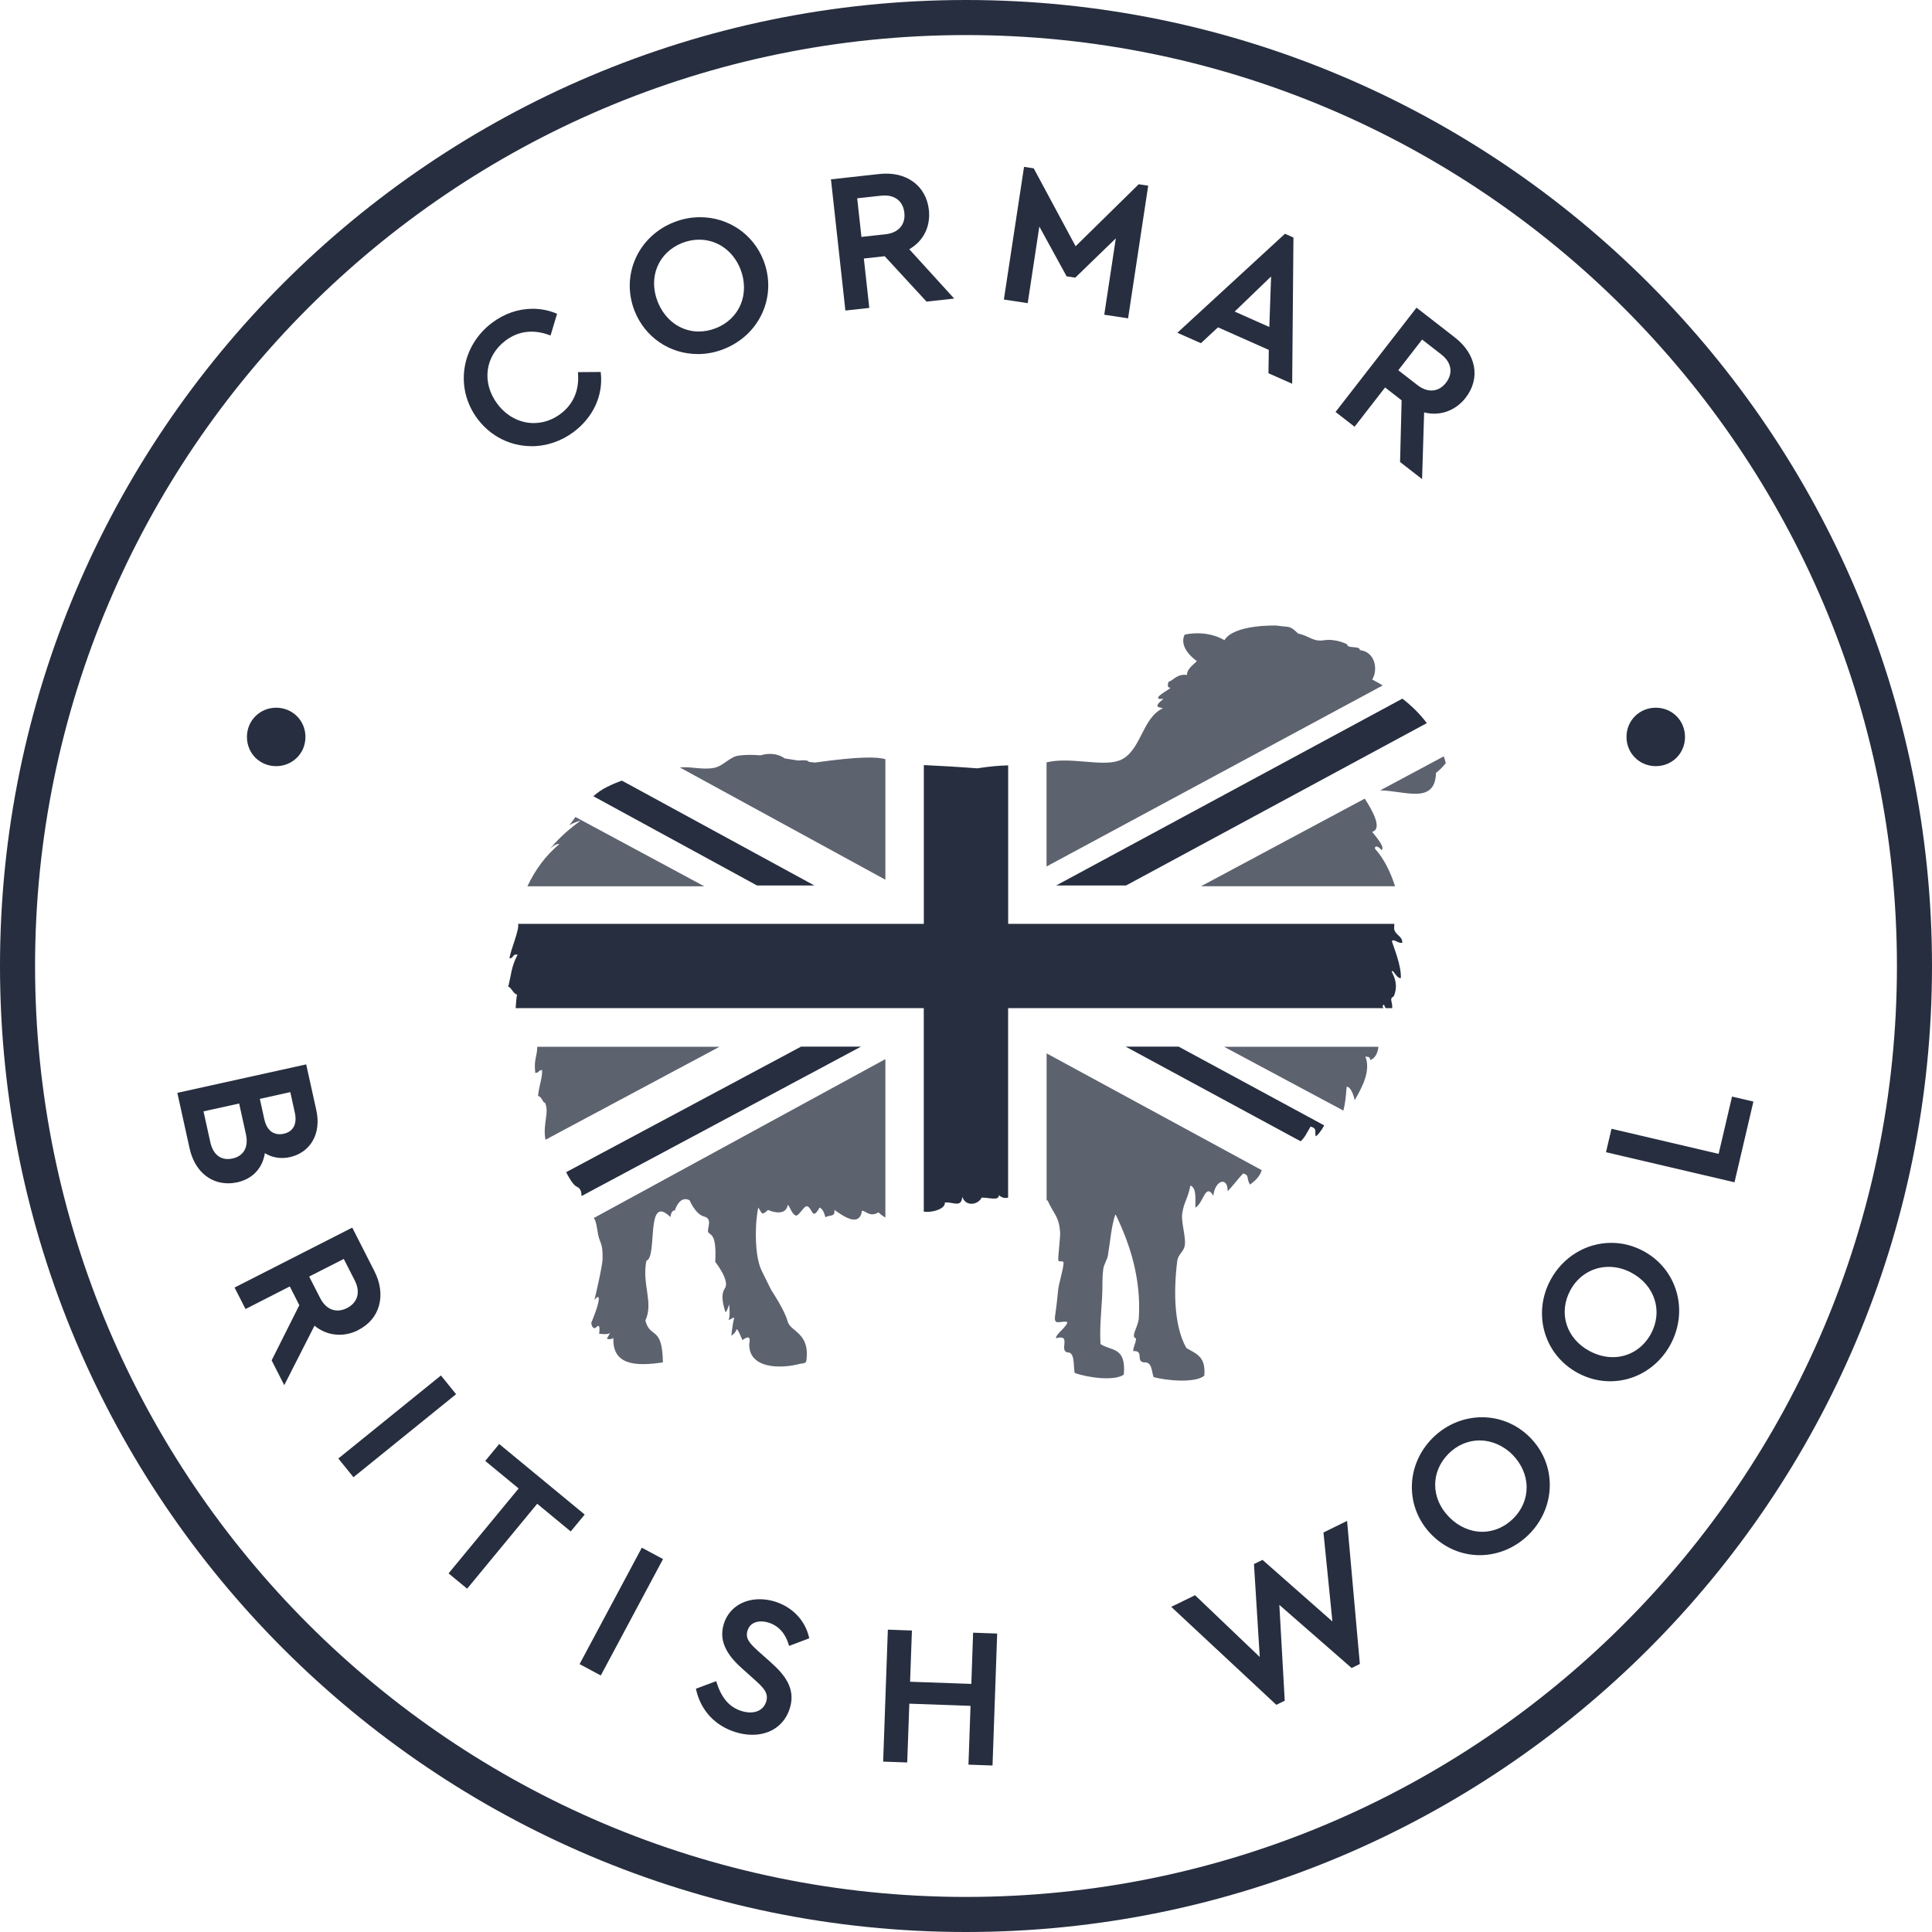<?xml version="1.0" encoding="UTF-8"?>
<svg id="Warranties" xmlns="http://www.w3.org/2000/svg" viewBox="0 0 337.2 337.19">
  <defs>
    <style>
      .cls-1 {
        fill: #272e3f;
      }

      .cls-2 {
        fill: #5d626f;
      }
    </style>
  </defs>
  <g>
    <path class="cls-1" d="M48.2,133.72c2.81,0,5.11-2.2,5.11-5.1s-2.3-5.1-5.11-5.1-5.1,2.21-5.1,5.1,2.26,5.1,5.1,5.1Z"/>
    <path class="cls-1" d="M288.99,133.72c2.84,0,5.1-2.21,5.1-5.1s-2.27-5.1-5.1-5.1-5.11,2.21-5.11,5.1,2.3,5.1,5.11,5.1Z"/>
    <path class="cls-1" d="M168.6,0C75.63,0,0,75.63,0,168.6s75.63,168.6,168.6,168.6,168.6-75.63,168.6-168.6S261.56,0,168.6,0ZM168.6,331.08c-89.59,0-162.48-72.89-162.48-162.48S79.01,6.12,168.6,6.12s162.48,72.89,162.48,162.48-72.89,162.48-162.48,162.48Z"/>
    <path class="cls-1" d="M92.76,77.88c2.64,0,5.2-.87,7.39-2.51,3.36-2.52,5.12-6.32,4.72-10.18l-.03-.27-3.97.03.02.32c.2,2.91-.86,5.31-3.05,6.96-1.41,1.06-3.03,1.61-4.69,1.61-2.44,0-4.75-1.22-6.34-3.34-2.78-3.71-2.17-8.36,1.44-11.07,2.19-1.65,4.81-1.98,7.54-.98l.3.11,1.14-3.8-.25-.1c-1.27-.51-2.62-.77-4.01-.77-2.5,0-4.95.84-7.08,2.44-5.43,4.07-6.55,11.44-2.55,16.77,2.27,3.03,5.71,4.77,9.43,4.77Z"/>
    <path class="cls-1" d="M121.76,61.8c1.55,0,3.09-.29,4.57-.88,6.32-2.48,9.35-9.28,6.92-15.49-1.79-4.57-6.13-7.52-11.06-7.52-1.55,0-3.08.29-4.55.87-3.03,1.19-5.41,3.43-6.7,6.3-1.3,2.9-1.37,6.16-.19,9.17,1.8,4.58,6.12,7.54,11,7.54ZM119.1,42.39c.96-.37,1.94-.56,2.92-.56,3.2,0,5.96,1.97,7.21,5.14.82,2.09.83,4.29.04,6.18-.79,1.88-2.33,3.35-4.33,4.13-.98.38-1.98.58-2.97.58h0c-3.17,0-5.92-2-7.19-5.22-1.68-4.29.13-8.6,4.31-10.25Z"/>
    <path class="cls-1" d="M151.72,53.74l-.95-8.62,3.64-.4,7.3,7.92,4.83-.53-7.84-8.61c2.47-1.42,3.74-3.96,3.42-6.87-.46-4.2-3.93-6.79-8.65-6.26l-8.44.93,2.52,22.9,4.18-.46ZM153.81,34.15c2.29-.24,3.8.9,4.03,2.98.23,2.07-1.03,3.51-3.29,3.76l-4.2.46-.74-6.74,4.2-.46Z"/>
    <polygon class="cls-1" points="181.4 39.54 186.16 48.23 187.67 48.46 194.75 41.6 192.73 54.93 196.89 55.56 200.4 32.41 198.74 32.16 187.73 42.98 180.49 29.51 180.42 29.38 178.73 29.12 175.21 52.28 179.37 52.91 181.4 39.54"/>
    <path class="cls-1" d="M212.58,57.13l8.87,3.94-.06,4.07,4.14,1.84.22-25.52-1.48-.66-18.78,17.28,4.11,1.82,2.98-2.77ZM221.85,48.25l-.31,8.82-6.05-2.69,6.36-6.13Z"/>
    <path class="cls-1" d="M241.74,67.62l2.89,2.25-.27,10.77,3.84,2.98.36-11.64c2.74.69,5.46-.27,7.24-2.55,2.63-3.39,1.88-7.61-1.86-10.52l-6.71-5.21-14.13,18.2,3.32,2.58,5.32-6.85ZM248.22,59.27l3.33,2.59c.91.7,1.45,1.54,1.58,2.43.12.85-.14,1.72-.76,2.52-.69.88-1.56,1.35-2.54,1.35-.8,0-1.64-.33-2.44-.95l-3.34-2.59,4.16-5.36Z"/>
    <path class="cls-1" d="M46.24,201.27c1.26.79,2.79,1.03,4.35.69,1.75-.39,3.17-1.4,4-2.87.85-1.49,1.06-3.34.61-5.36l-1.76-7.96-22.49,4.97,2.14,9.69c.83,3.76,3.41,6.1,6.74,6.1.51,0,1.04-.06,1.56-.17,2.67-.59,4.42-2.43,4.84-5.09ZM50.67,190.62l.79,3.59c.43,1.96-.27,3.3-1.94,3.67-.24.05-.48.08-.71.08-1.35,0-2.3-.92-2.67-2.58l-.79-3.59,5.32-1.18ZM39.75,202.29c-1.54,0-2.63-1.05-3.05-2.97l-1.18-5.35,6.22-1.37,1.18,5.35c.25,1.13.16,2.11-.27,2.85-.41.71-1.12,1.19-2.07,1.4-.29.06-.57.09-.83.09Z"/>
    <path class="cls-1" d="M62.54,232.13c1.86-.95,3.12-2.44,3.62-4.31.5-1.87.22-3.94-.83-5.99l-3.85-7.57-20.54,10.46,1.91,3.75,7.73-3.94,1.66,3.27-4.83,9.63,2.2,4.33,5.28-10.38c2.17,1.79,5.06,2.08,7.64.77ZM55.88,226.56l-1.92-3.76,6.04-3.07,1.92,3.76c.52,1.02.66,2.02.39,2.87-.25.82-.86,1.49-1.76,1.95-.55.28-1.1.42-1.63.42-1.25,0-2.33-.77-3.04-2.17Z"/>
    <rect class="cls-1" x="57.8" y="246.86" width="23.04" height="4.2" transform="translate(-141.17 99.02) rotate(-38.98)"/>
    <polygon class="cls-1" points="87.13 252.03 84.69 254.98 90.52 259.79 78.29 274.61 81.53 277.28 93.76 262.46 99.61 267.29 102.05 264.34 87.13 252.03"/>
    <rect class="cls-1" x="96.93" y="279.16" width="23.04" height="4.2" transform="translate(-190.73 244.31) rotate(-61.87)"/>
    <path class="cls-1" d="M132.8,282.99c.41,0,.85.07,1.3.2,1.72.52,2.94,1.83,3.53,3.77l.09.31,3.52-1.33-.06-.26c-.71-2.94-2.94-5.24-5.97-6.16-.87-.27-1.76-.4-2.62-.4-3.06,0-5.47,1.67-6.28,4.37-1.03,3.4,1.22,5.95,3.29,7.79l2.04,1.83c1.64,1.47,2.54,2.37,2.09,3.87-.49,1.63-2.19,2.29-4.24,1.67-2.13-.64-3.52-2.21-4.39-4.93l-.1-.3-3.54,1.32.06.26c.83,3.58,3.34,6.25,6.9,7.33.97.3,1.94.45,2.88.45,3.23,0,5.68-1.75,6.57-4.68,1.05-3.46-1-5.88-3.37-7.99l-2.09-1.86c-1.44-1.32-2.39-2.2-1.95-3.63.43-1.41,1.67-1.62,2.37-1.62Z"/>
    <polygon class="cls-1" points="169.53 293.9 158.84 293.52 159.16 284.58 154.96 284.43 154.14 307.46 158.34 307.61 158.71 297.35 169.39 297.73 169.03 307.99 173.23 308.14 174.04 285.11 169.84 284.96 169.53 293.9"/>
    <polygon class="cls-1" points="230.99 267.47 232.55 283 220.35 272.25 218.86 272.98 219.87 289.2 208.58 278.42 204.42 280.45 222.76 297.55 224.23 296.83 223.29 280.11 235.75 290.99 235.9 291.13 237.34 290.42 235.11 265.45 230.99 267.47"/>
    <path class="cls-1" d="M258.67,247.36c-3.21,0-6.26,1.28-8.6,3.59-4.8,4.77-4.88,12.21-.18,16.94,2.27,2.28,5.24,3.54,8.38,3.54s6.22-1.28,8.56-3.6c2.3-2.29,3.6-5.28,3.66-8.44.06-3.19-1.17-6.22-3.46-8.52-2.25-2.26-5.22-3.51-8.37-3.51ZM264.11,265.04c-1.5,1.49-3.42,2.31-5.4,2.31-2.09,0-4.14-.9-5.76-2.54-3.25-3.27-3.29-7.95-.1-11.12,1.49-1.48,3.41-2.29,5.41-2.29s4.12.88,5.7,2.47c1.58,1.6,2.47,3.6,2.49,5.66.02,2.04-.81,3.99-2.33,5.51Z"/>
    <path class="cls-1" d="M286.81,218.34c-1.76-.94-3.64-1.42-5.59-1.42-4.4,0-8.46,2.48-10.6,6.47-1.54,2.86-1.9,6.11-1.02,9.14.89,3.05,2.95,5.58,5.8,7.11,1.78.96,3.68,1.44,5.65,1.44,4.36,0,8.4-2.47,10.53-6.46,1.53-2.86,1.9-6.11,1.03-9.14-.88-3.07-2.94-5.61-5.8-7.14ZM288.17,232.75c-1.38,2.58-3.87,4.12-6.67,4.12-1.38,0-2.75-.36-4.08-1.07-1.96-1.05-3.38-2.7-3.99-4.63-.61-1.94-.39-4.05.64-5.96,1.38-2.57,3.89-4.1,6.72-4.1,1.34,0,2.71.35,3.96,1.03,1.98,1.06,3.41,2.72,4.03,4.68.62,1.94.4,4.05-.62,5.95Z"/>
    <polygon class="cls-1" points="302.3 191.39 299.96 201.39 281.26 197.01 280.3 201.1 302.73 206.35 306.03 192.26 302.3 191.39"/>
    <path class="cls-1" d="M244.75,164.56c.07-1.36-1.68-1.39-1.4-2.96.02-.06,0-.2-.01-.36h-67.38v-27.66c-1.58.05-3.29.19-5.12.48-.1.02-.19.03-.29.04-3.1-.24-6.2-.42-9.31-.57v27.71h-70.82c.29.97-1.32,4.56-1.5,6.04.81-.05.43-.8,1.42-.67-1.14,2.22-1.06,3.32-1.65,5.65.34-.23.97,1.3,1.55,1.32-.15.82-.18,1.61-.24,2.38h71.23v35.5c1.3.26,3.85-.45,3.67-1.57,1.34-.2,2.9,1.03,3.05-1,.62,1.79,2.77,1.39,3.38.14,1.07-.07,3.07.64,3-.43.66.54,1.16.54,1.62.43v-33.07h65.52c-.05-.09-.1-.19-.16-.28.14-.62.3-.24.52.28h1.16c.07-1.22-.6-1.62.27-2.07.78-1.87.18-3.26-.36-4.29.19-.63.86,1.27,1.6,1.1.08-2.18-1.18-5.18-1.56-6.38.19-.64,1.05.4,1.79.23Z"/>
    <path class="cls-1" d="M244.76,121.94l-60.43,32.61h12.2l52.5-28.34c-1.22-1.63-2.66-3.03-4.27-4.28Z"/>
    <path class="cls-1" d="M98.81,204.58c.43.86,1.22,2.27,1.86,2.54.76.31.8,1.04.83,1.63l48.78-26.08h-10.46l-41,21.91Z"/>
    <path class="cls-1" d="M229.63,198.33c.38-.2,1-.99,1.49-1.91l-25.41-13.75h-9.25l30.54,16.52c.73-.63,1.09-1.47,1.74-2.57,1.26.36.65.95.9,1.71Z"/>
    <path class="cls-1" d="M132.14,154.55h10l-33.59-18.3c-.72.24-1.56.58-2.59,1.09-.9.44-1.69,1.01-2.4,1.63l28.59,15.59Z"/>
  </g>
  <g>
    <path class="cls-2" d="M239.49,118.61c1.08-1.74.52-4.86-2.14-5.14,0-.86-2.23-.17-2.23-1.02,0,0-1.95-1.02-3.97-.71-2.03.31-2.49-.7-4.59-1.17-1.55-1.48-1.32-1.02-3.77-1.39,0,0-7.39-.26-9.09,2.56,0,0-2.68-1.83-6.91-.99,0,0-1.4,2.04,2.11,4.65-.49.51-1.78,1.34-1.72,2.4-1.76-.19-2.15.77-3.26,1.23-.16.73-.14.97.38,1.02-.87.7-1.42.82-2.18,1.63.07.5.43.24.93.31-1.95,1.55-.7,1.4-.08,1.63-3.72,1.69-3.79,7.67-7.63,9.12-2.98,1.12-8.58-.7-12.68.32v18.17l58.68-31.6c-.61-.36-1.22-.71-1.86-1.04Z"/>
    <path class="cls-2" d="M234.46,193.85c.32-1.16.45-2.51.57-4.15.73-.16,1.35,1.81,1.4,2.33,1.54-2.61,2.8-5.29,1.87-7.63.58.13.78-.02.85.62.9-.32,1.32-1.27,1.43-2.32h-26.93l20.82,11.14Z"/>
    <path class="cls-2" d="M241.09,148.38c.82-.43-1.16-2.61-1.61-3.2,1.85-.47.09-3.7-1.29-5.79l-28.57,15.29h33.86c-.69-2.22-1.89-4.81-3.49-6.53-.13-.87,1.04-.11,1.09.23Z"/>
    <path class="cls-2" d="M252,132l-11.11,5.95c4.19.03,9.59,2.55,9.74-3.05.64-.5,1.21-1.08,1.71-1.71-.1-.41-.22-.8-.35-1.18Z"/>
    <path class="cls-2" d="M93.77,182.7c-.03,1.81-.64,2.22-.34,4.57.88-.12.31-.4,1.19-.52.02,1.62-.48,2.37-.72,4.57.53-.19,1.18,1.74,1.15,1.01.95,1.67-.39,3.89.16,6.6l.77-.41s0-.02,0-.04c0,.01,0,.02,0,.03l29.59-15.81h-31.83Z"/>
    <path class="cls-2" d="M100.44,142.58c-.46.65-.83,1.18-1.1,1.45,0,0,.99-.56,1.98-.79-1.83,1.34-3.53,2.8-4.99,4.52-.9,1.05.45-.64,1.29-.43-2.35,1.96-4.19,4.43-5.57,7.36h30.87l-22.49-12.1Z"/>
    <path class="cls-2" d="M104.24,214.59c.39,2.8.98,1.85.93,5.13-.02,1.32-1.42,7.18-1.42,7.18,0,0,.87-1.19.75,0s-1.31,4-1.31,4c0,0,.19,1.44.94.69s.44,1.19.44,1.19c0,0,1.69.25,1.94-.19s-.44.81-.56,1,.96.21,1.11-.11c-.23,4.89,4.08,4.99,8.64,4.3-.12-6.55-2.21-4.02-3.06-7.31,1.46-3.13-.63-6.28.17-10.43,2.02-.58-.22-11.95,4.2-7.62,0,0,.08-1.17.78-1.17,0,0,.76-2.68,2.56-1.77,0,0,1.02,2.47,2.57,2.86,1.56.39.39,2.19.7,2.74.31.55,1.5.08,1.21,5.15,0,0,2.62,3.31,1.69,4.62s-.06,3.56.06,4.06.69-1.25.69-1.25c0,0,.19,2.06-.06,2.56s1.02-.54.92-.15c-.3,1.15-.49,3.05-.49,3.05,0,0,.76-.47.88-1.03s1.06,1.81,1.06,1.81c0,0,1.44-1.19,1.25.25-.02.19-.04.33-.06.44-.1,4.22,5.29,4.43,9.02,3.4,0,0,.87.03.94-.46.7-4.98-2.8-5.06-3.27-6.92-.47-1.87-2.8-5.37-2.8-5.37,0,0-.62-1.17-1.71-3.43-1.09-2.26-1.07-5.94-1-7.67.08-2,.39-3.39.39-3.39.74,1.11.53,1.46,1.71.43.87.41,3.14,1,3.43-.86.34.06.68,1.65,1.46,1.84.44.11,1.41-1.7,1.87-1.63,1.02.16.86,2.72,2.24.22.64.36.79.96,1.02,1.72.64-.51,1.75.05,1.55-1.3,1.66,1.14,4.37,3.09,4.83.13.71.06,1.35,1.19,2.88.3.31.31.72.63,1.2.9v-27.65l-50.9,27.74c.22.25.42.71.6,1.98Z"/>
    <path class="cls-2" d="M182.66,209.5c.06,0,.14.02.19.03,1.14,2.54,1.96,2.7,2.18,5.54.05.71-.35,4.03-.33,4.75.01.72.94-.06.92.67-.03,1.05-.85,3.61-.94,4.67-.14,1.59-.34,3.18-.56,4.75-.13,1.51,1.13.52,2.17.83-.07.85-1.93,1.98-2,2.83,3-.83.18,2.47,2.33,2.5,1.01.34.7,2.57.95,3.55,2.16.8,6.85,1.49,8.57.3.45-4.95-2.26-4.08-4.06-5.34-.18-2.49.12-5.52.28-8.26.1-1.75-.03-3.18.21-4.91.09-.67.68-1.59.79-2.25.45-2.65.56-4.95,1.32-7.26,2.7,5.52,4.46,11.47,4.09,18.01,0,1.52-1.56,3.44-.5,3.67,0,.86-.48,1.37-.48,2.23,2.12-.14.1,2.12,2.26,1.97,1.04.25.95,1.62,1.29,2.57,2.22.61,7.23,1.09,8.85-.24.28-3.28-1.23-3.74-3.13-4.84-2.06-3.64-2.3-9.48-1.59-15.19.15-1.18,1.09-1.53,1.31-2.67.26-1.36-.65-4.12-.45-5.53.32-2.21.94-2.47,1.44-4.97,1.1.47.84,2.3.86,3.86,1.41-.74,1.74-4.42,3.14-2.08.31-2.8,2.57-3.35,2.49-.78.86-.85,1.87-2.25,2.72-3.11,1.17.39.45.6,1.17,1.95,1.34-.91,1.87-1.82,2.06-2.52l-37.54-20.38v25.66Z"/>
    <path class="cls-2" d="M142.34,133.1c-.38-.03-.78-.07-1.17-.12-.04-.19-.42-.37-1.84-.24-.79-.12-1.58-.24-2.37-.37-.75-.54-2.16-1.14-4.21-.54-1.35-.11-2.64-.12-3.85.05-1.57.22-2.67,1.84-4.29,2.14-2.06.39-4.12-.29-5.95-.07l35.87,19.59v-21.03c-1.35-.43-4.48-.51-12.2.57Z"/>
  </g>
</svg>